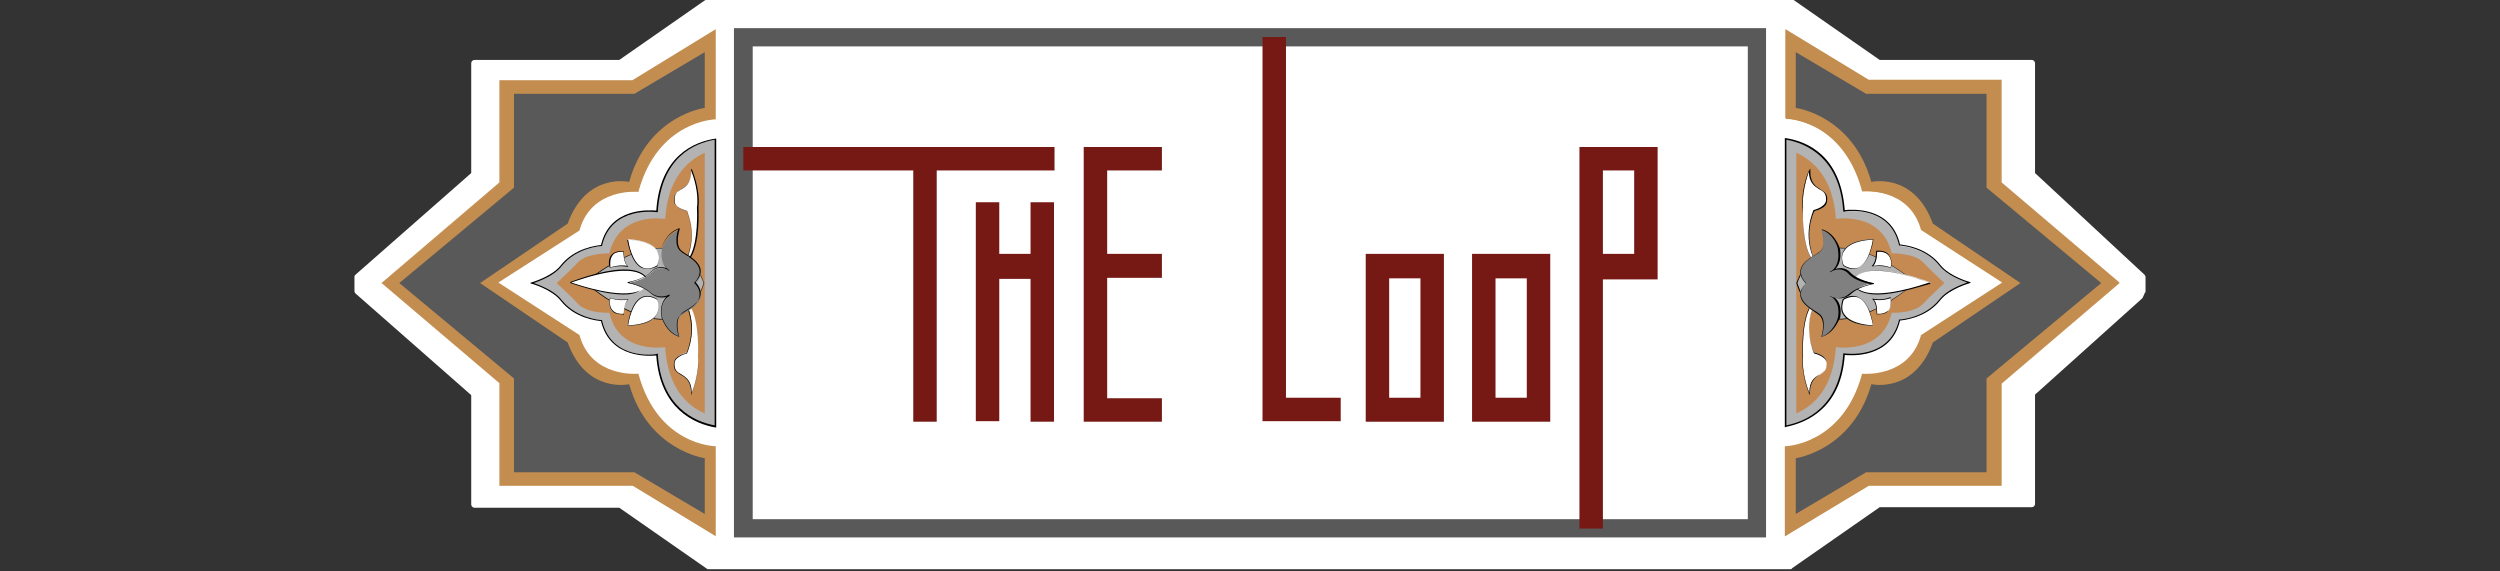 <?xml version="1.0" encoding="utf-8"?>
<!-- Generator: Adobe Illustrator 24.3.0, SVG Export Plug-In . SVG Version: 6.00 Build 0)  -->
<svg version="1.1" id="Layer_1" xmlns="http://www.w3.org/2000/svg" xmlns:xlink="http://www.w3.org/1999/xlink" x="0px" y="0px"
	 viewBox="0 0 479.6 109.6" style="enable-background:new 0 0 479.6 109.6;" xml:space="preserve">
<rect x="0" y="0" width="479.6" height="109.6" fill="#333333" stroke="none"/>
<style type="text/css">
	.st0{fill:#FFFFFF;}
	.st1{fill:#595959;}
	.st2{fill:#761914;}
	.st3{fill:#C38D4F;}
	.st4{fill:#B3B3B3;}
	.st5{fill:#C58A52;}
	.st6{fill:#808080;}
</style>
<g>
	<g>
		<polygon class="st0" points="343.5,108.6 360.4,96.8 389.8,96.8 389.8,75.5 410.6,56.8 411,55.9 411,53.1 389.8,33.4 389.8,12.1 
			360.5,12.1 343.5,0.3 135.9,0.3 119,12.1 91,12.1 91,33.4 68.6,53.1 68.6,55.9 69.6,56.8 91,75.5 91,96.8 119,96.8 135.9,108.6 		
			"/>
		<path class="st0" d="M343.5,109.2H135.9c-0.1,0-0.2,0-0.3-0.1l-16.8-11.7H91c-0.3,0-0.6-0.3-0.6-0.6v-21L68.2,56.3
			C68.1,56.2,68,56,68,55.9v-2.8c0-0.2,0.1-0.3,0.2-0.4l22.2-19.5V12.1c0-0.3,0.3-0.6,0.6-0.6h27.8l16.8-11.7
			c0.1-0.1,0.2-0.1,0.3-0.1h207.6c0.1,0,0.2,0,0.3,0.1l16.8,11.7h29.2c0.3,0,0.6,0.3,0.6,0.6v21.1l21,19.5c0.1,0.1,0.2,0.3,0.2,0.4
			v2.8c0,0.1,0,0.2-0.1,0.2l-0.4,0.9c0,0.1-0.1,0.1-0.1,0.2l-20.6,18.5v21c0,0.3-0.3,0.6-0.6,0.6h-29.2l-16.8,11.7
			C343.8,109.1,343.6,109.2,343.5,109.2z M136.1,108h207.2l16.8-11.7c0.1-0.1,0.2-0.1,0.3-0.1h28.8V75.5c0-0.2,0.1-0.3,0.2-0.4
			l20.7-18.6l0.3-0.7v-2.4l-21-19.5c-0.1-0.1-0.2-0.3-0.2-0.4V12.7h-28.8c-0.1,0-0.2,0-0.3-0.1L343.3,0.9H136.1l-16.8,11.7
			c-0.1,0.1-0.2,0.1-0.3,0.1H91.5v20.7c0,0.2-0.1,0.3-0.2,0.4L69.2,53.3v2.3l0.8,0.8l21.3,18.7c0.1,0.1,0.2,0.3,0.2,0.4v20.7H119
			c0.1,0,0.2,0,0.3,0.1L136.1,108z"/>
	</g>
	<g>
		<rect x="142.6" y="7.1" class="st0" width="194.4" height="94.2"/>
		<path class="st1" d="M338.8,103.1h-198V5.4h198V103.1z M144.4,99.6h190.9V8.9H144.4V99.6z"/>
	</g>
	<g>
		<path class="st2" d="M202.3,28.2v4.5h-22.6v48.2h-4.5V32.7h-32.6v-4.5H202.3z"/>
	</g>
	<g>
		<path class="st2" d="M191.7,38.8v9.9h6v-9.9h4.5v42.1h-4.5V53.5h-6v27.3h-4.5V38.8H191.7z"/>
	</g>
	<g>
		<path class="st2" d="M222.9,32.7h-10.5v16h10.5v4.6h-10.5v23.1h10.5v4.5h-15V28.2h15V32.7z"/>
	</g>
	<g>
		<path class="st2" d="M246.7,7.1v69.2h6h4.5v4.5h-15V7.1H246.7z"/>
	</g>
	<g>
		<path class="st2" d="M277,48.7v32.2h-15V48.7H277z M272.5,53.4h-6v22.9h6V53.4z"/>
	</g>
	<g>
		<path class="st2" d="M297.4,48.7v32.2h-15V48.7H297.4z M292.9,53.4h-6v22.9h6V53.4z"/>
	</g>
	<g>
		<path class="st2" d="M318,28.2v25.4h-10.5v47.8h-4.5V28.2H318z M313.5,32.7h-6v16h6V32.7z"/>
	</g>
	<g>
		<path class="st3" d="M406.4,54.3l-22.6,19.2V93h-25.4l-15.8,9.7V85.8c0,0,11.1-0.1,14.8-13.9c0,0,9,0.9,11.4-7.4l15.8-10.2v0
			l-15.8-10.2c-2.4-8.3-11.4-7.4-11.4-7.4c-3.7-13.9-14.8-13.9-14.8-13.9V5.9l15.8,9.6h25.4v19.5L406.4,54.3L406.4,54.3z"/>
		<path class="st3" d="M342.4,102.9V85.6l0.1,0c0.1,0,11-0.3,14.7-13.8l0-0.1l0.1,0c0.1,0,8.9,0.8,11.2-7.3l0-0.1l0,0l15.6-10.1
			l-15.6-10.1l0-0.1c-2.3-8.1-11.1-7.3-11.2-7.3l-0.1,0l0-0.1c-1.9-7.1-5.8-10.5-8.7-12.1c-3.2-1.7-5.9-1.8-5.9-1.8l-0.1,0V5.6
			l0.2,0.1l15.8,9.6h25.5V35l22.6,19.2v0.1l-0.1,0.1l-22.5,19.2v19.6h-25.5L342.4,102.9z M342.7,85.9v16.4l15.6-9.5h25.3V73.4l0.1,0
			l22.5-19.1l-22.5-19.1V15.7h-25.3l0,0l-15.6-9.5v16.4c1.3,0.1,11.3,1.1,14.8,13.9c1.1-0.1,9.2-0.3,11.4,7.5l15.8,10.2v0.2
			l-0.1,0.1l-15.7,10.1c-2.2,7.7-10.3,7.5-11.4,7.4c-2,7.1-5.9,10.5-8.8,12.1C345.8,85.6,343.3,85.9,342.7,85.9z"/>
	</g>
	<g>
		<path class="st4" d="M342.5,26.7c3.5,0.6,10.5,3,11.2,13.9c0,0,8.8-1.5,10.7,6.6c0,0,4.8,0.1,7.8,3.9c1.7,2.2,5.7,3.2,5.7,3.2v0
			c0,0-3.9,1.1-5.7,3.2c-3,3.8-7.8,3.9-7.8,3.9c-1.8,8-10.7,6.6-10.7,6.6c-0.7,10.4-7.5,13.1-11.2,13.8V26.7z"/>
		<path d="M342.4,82V26.5l0.2,0c3.9,0.6,10.5,3.2,11.3,13.8c1.2-0.1,8.9-0.8,10.6,6.6c0.8,0.1,5.1,0.5,7.8,4
			c1.7,2.1,5.5,3.2,5.6,3.2l0.1,0v0.2l-0.1,0c0,0-3.9,1.1-5.6,3.2c-2.7,3.5-7.1,3.9-7.8,4c-1.7,7.3-9.4,6.7-10.6,6.6
			c-0.7,10.3-7.4,13-11.3,13.8L342.4,82z M342.7,26.8v54.8c3.9-0.8,10.2-3.6,10.9-13.6l0-0.2l0.2,0c0.1,0,8.7,1.3,10.5-6.4l0-0.1
			l0.1,0c0,0,4.8-0.2,7.7-3.9c1.4-1.8,4.2-2.8,5.3-3.2c-1.1-0.4-3.9-1.4-5.3-3.2c-2.9-3.7-7.7-3.9-7.7-3.9l-0.1,0l0-0.1
			c-1.8-7.8-10.4-6.5-10.5-6.4l-0.2,0l0-0.2C352.9,30.2,346.5,27.5,342.7,26.8z"/>
	</g>
	<g>
		<path class="st1" d="M403.1,54.3l-22,18.3v18h-23.1l-13.5,8V87.9c0,0,10.9-1.5,14.5-14.2c0,0,8.2,1.9,11.8-8l16.8-11.4v0
			l-16.8-11.4c-3.6-9.9-11.8-8-11.8-8c-3.6-12.8-14.5-14.2-14.5-14.2V10l13.5,8h23.1v18L403.1,54.3L403.1,54.3z"/>
	</g>
	<g>
		<path class="st5" d="M344.6,29.3c3.5,1.6,7.1,5.1,7.6,12.7c0,0,8.8-1.5,10.7,6.6c0,0,4.4-0.1,6.1,1.8c0.7,0.8,4,3.9,4,3.9v0
			c0,0-3.3,3.1-4,3.9c-1.7,2-6.1,1.8-6.1,1.8c-1.8,8-10.7,6.6-10.7,6.6c-0.5,7.7-4.1,11.2-7.6,12.7V29.3z"/>
	</g>
	<g>
		<path class="st4" d="M344.7,54.3c5.1,15.6,22.7-0.1,22.7-0.1S350.4,39.3,344.7,54.3z"/>
		<path d="M352.8,61.3c-0.7,0-1.5-0.1-2.2-0.3c-2.8-0.7-4.8-3-6-6.7c0,0,0,0,0,0c1.4-3.6,3.5-5.8,6.4-6.5c7.1-1.8,16.4,6.3,16.5,6.4
			c0,0,0,0,0,0c0,0,0,0,0,0C367.4,54.3,359.5,61.3,352.8,61.3z M344.8,54.3c1.2,3.6,3.2,5.9,5.9,6.6c6.7,1.8,15.9-6,16.7-6.7
			c-0.8-0.7-9.6-8-16.3-6.3C348.2,48.6,346.1,50.8,344.8,54.3z"/>
	</g>
	<g>
		<path class="st0" d="M353.6,50.9c4.7,2.8,5.7-5,5.7-5S351.8,45.9,353.6,50.9z"/>
		<path d="M355.5,51.6c-0.6,0-1.2-0.2-1.9-0.6c0,0,0,0,0,0c-0.4-1.2-0.4-2.3,0.2-3.1c1.4-2,5.2-2,5.6-2c0,0,0,0,0,0c0,0,0,0,0,0
			c0,0,0,0,0,0c0,0.2-0.6,4.3-2.8,5.4C356.3,51.5,355.9,51.6,355.5,51.6z M353.7,50.9c1.1,0.6,2.1,0.8,2.9,0.4c2-1,2.6-4.7,2.7-5.3
			c-0.5,0-4.1,0.1-5.4,2C353.3,48.7,353.2,49.7,353.7,50.9z"/>
	</g>
	<g>
		<path class="st0" d="M355.4,54c1.5,5.3,15,0.2,15,0.2S357.4,49.1,355.4,54z"/>
		<path d="M360.1,56.5c-1.2,0-2.3-0.2-3.2-0.6c-0.8-0.4-1.4-1-1.6-1.8c0,0,0,0,0,0c0.9-2.1,3.7-2.7,8.3-1.8c3.4,0.7,6.7,1.9,6.7,2
			c0,0,0,0,0,0.1s0,0,0,0.1C370.3,54.3,364.5,56.5,360.1,56.5z M355.4,54c0.2,0.8,0.7,1.4,1.5,1.7c3.6,1.8,12-1.1,13.2-1.5
			C368.7,53.7,357.3,49.5,355.4,54z"/>
	</g>
	<g>
		<path class="st0" d="M359.2,51.1c0,0,1.7-0.4,3.5,0.3c0,0,0.9-3.4-2.6-3.1C360.1,48.3,360.2,50.3,359.2,51.1z"/>
		<path d="M362.7,51.4C362.7,51.4,362.7,51.4,362.7,51.4c-1.7-0.6-3.4-0.3-3.5-0.3c0,0-0.1,0-0.1,0c0,0,0-0.1,0-0.1
			c0.9-0.8,0.8-2.8,0.8-2.8c0,0,0-0.1,0.1-0.1c1.1-0.1,1.9,0.2,2.3,0.7C363.2,49.9,362.8,51.3,362.7,51.4
			C362.8,51.4,362.7,51.4,362.7,51.4C362.7,51.4,362.7,51.4,362.7,51.4z M360.5,50.9c0.6,0,1.4,0.1,2.2,0.4c0.1-0.3,0.3-1.5-0.4-2.3
			c-0.4-0.5-1.2-0.8-2.2-0.7c0,0.3,0,1.9-0.7,2.7C359.6,51,360,50.9,360.5,50.9z"/>
	</g>
	<g>
		<path class="st0" d="M353.6,57.5c4.7-2.8,5.7,5,5.7,5S351.8,62.5,353.6,57.5z"/>
		<path d="M359.3,62.5c-0.3,0-4.2,0-5.6-2c-0.6-0.8-0.6-1.8-0.2-3.1c0,0,0,0,0,0c1.1-0.7,2.1-0.8,3-0.4
			C358.8,58.1,359.4,62.3,359.3,62.5C359.4,62.5,359.4,62.5,359.3,62.5C359.3,62.5,359.3,62.5,359.3,62.5z M353.7,57.5
			c-0.4,1.2-0.4,2.2,0.2,2.9c1.3,1.8,4.9,2,5.4,2c-0.1-0.6-0.7-4.3-2.7-5.3C355.7,56.8,354.8,56.9,353.7,57.5z"/>
	</g>
	<g>
		<path class="st0" d="M359.2,57.4c0,0,1.7,0.4,3.5-0.3c0,0,0.9,3.4-2.6,3.1C360.1,60.2,360.2,58.3,359.2,57.4z"/>
		<path d="M360.5,60.3c-0.1,0-0.3,0-0.4,0c0,0-0.1,0-0.1-0.1c0,0,0.1-2-0.8-2.8c0,0,0,0,0-0.1s0,0,0.1,0c0,0,1.7,0.4,3.4-0.3
			c0,0,0,0,0,0c0,0,0,0,0,0c0,0.1,0.4,1.5-0.4,2.5C362,60.1,361.3,60.3,360.5,60.3z M360.1,60.2c1,0.1,1.7-0.2,2.2-0.7
			c0.6-0.8,0.4-2,0.4-2.3c-1.4,0.5-2.8,0.4-3.2,0.3C360.2,58.3,360.1,59.9,360.1,60.2z"/>
	</g>
	<g>
		<path class="st0" d="M347.5,58.6c-2,2.8-1.6,9.8-1.6,9.8c-0.3,3.5,1.3,7.3,1.3,7.3c-0.1-4.8,3.6-3,3.2-6.2
			c-0.1-1.4-2.4-1.9-2.4-1.9s-2.4-4.9,0.5-10.2L347.5,58.6z"/>
		<path d="M347.2,75.8C347.2,75.8,347.1,75.8,347.2,75.8c-0.1-0.1-1.7-3.9-1.4-7.4c0-0.1-0.4-7,1.6-9.9c0,0,0,0,0,0l1-1.1
			c0,0,0.1,0,0.1,0c0,0,0,0.1,0,0.1c-2.8,5-0.7,9.7-0.5,10.1c0.3,0.1,2.3,0.5,2.4,1.9c0.1,1.5-0.6,1.9-1.3,2.3
			C348.2,72.5,347.2,73.1,347.2,75.8C347.2,75.8,347.2,75.8,347.2,75.8C347.2,75.8,347.2,75.8,347.2,75.8z M347.5,58.6
			c-2,2.8-1.6,9.7-1.6,9.8c-0.3,2.9,0.8,6,1.2,7c0-2.4,1-3,2-3.6c0.8-0.5,1.4-0.9,1.3-2.2c-0.1-1.3-2.4-1.8-2.4-1.8c0,0,0,0,0,0
			c0,0-2.3-4.8,0.3-9.9L347.5,58.6z"/>
	</g>
	<g>
		<path class="st0" d="M347.5,49.6c-2-2.8-1.6-9.8-1.6-9.8c-0.3-3.5,1.3-7.3,1.3-7.3c-0.1,4.8,3.6,3,3.2,6.1
			c-0.1,1.4-2.4,1.9-2.4,1.9s-2.4,4.9,0.5,10.2L347.5,49.6z"/>
		<path d="M348.5,50.7C348.5,50.7,348.4,50.7,348.5,50.7l-1-1.1c0,0,0,0,0,0c-2-2.8-1.6-9.8-1.6-9.9c-0.3-3.4,1.3-7.3,1.3-7.3
			c0,0,0,0,0.1,0c0,0,0,0,0,0.1c-0.1,2.6,1,3.2,1.9,3.8c0.8,0.5,1.5,0.9,1.3,2.3c-0.1,1.4-2.2,1.8-2.4,1.9
			C347.8,40.9,345.8,45.6,348.5,50.7C348.5,50.7,348.5,50.7,348.5,50.7C348.5,50.7,348.5,50.7,348.5,50.7z M347.5,49.5l0.7,0.7
			c-2.6-5.1-0.3-9.8-0.3-9.9c0,0,0,0,0,0c0,0,2.2-0.5,2.4-1.8c0.1-1.4-0.5-1.8-1.3-2.2c-0.9-0.6-2-1.2-2-3.6c-0.4,1-1.5,4.1-1.2,7
			C345.9,39.8,345.6,46.8,347.5,49.5z"/>
	</g>
	<g>
		<path class="st6" d="M359.3,54.3c0,0-3.1-0.5-4.5-2c-1.5-1.6-3.5-0.4-3.5-0.4s2-0.8,1.5-4.1c0,0-0.8-2.9-3.4-3.7
			c0,0,1.2,3.3-0.5,4.4c-1.7,1-5.3,2.9-2.5,5.9c-2.9,3,0.8,4.9,2.5,5.9c1.7,1.1,0.5,4.4,0.5,4.4c2.6-0.8,3.4-3.7,3.4-3.7
			c0.6-3.3-1.5-4.1-1.5-4.1s1.9,1,3.6-0.5C356.6,54.7,359.3,54.3,359.3,54.3z"/>
		<path d="M349.5,64.6C349.4,64.6,349.4,64.6,349.5,64.6C349.4,64.6,349.4,64.6,349.5,64.6c0-0.1,1.1-3.3-0.5-4.4
			c-0.1-0.1-0.3-0.2-0.4-0.3c-1.2-0.7-2.9-1.8-3.1-3.2c-0.1-0.8,0.2-1.6,1-2.4c-0.8-0.8-1.1-1.7-1-2.4c0.2-1.5,1.9-2.5,3.1-3.2
			c0.2-0.1,0.3-0.2,0.4-0.3c1.6-1,0.5-4.3,0.5-4.3c0,0,0,0,0-0.1c0,0,0,0,0.1,0c2.6,0.8,3.4,3.8,3.4,3.8c0.3,2-0.3,3.2-0.9,3.8
			c0.7-0.2,1.9-0.4,2.9,0.7c1.4,1.5,4.4,2,4.4,2c0,0,0.1,0,0.1,0.1s0,0.1-0.1,0.1c0,0-2.7,0.4-4.3,1.9c-1.1,1-2.4,0.9-3.1,0.7
			c0.7,0.6,1.4,1.8,1,3.9C352.9,60.9,352.1,63.8,349.5,64.6C349.5,64.6,349.5,64.6,349.5,64.6z M349.5,44.1c0.2,0.6,1,3.4-0.6,4.3
			c-0.1,0.1-0.3,0.2-0.4,0.3c-1.2,0.7-2.9,1.7-3.1,3.2c-0.1,0.8,0.2,1.6,1,2.4c0,0,0,0.1,0,0.1c-0.8,0.8-1.1,1.6-1,2.4
			c0.2,1.4,1.8,2.4,3,3.2c0.2,0.1,0.3,0.2,0.4,0.3c1.5,1,0.8,3.7,0.6,4.3c2.4-0.8,3.2-3.6,3.2-3.7c0.5-2.9-1.1-3.9-1.4-4
			c0,0-0.1,0-0.1,0c0,0,0,0,0-0.1c0,0,0,0,0.1,0c0,0,0.1,0,0.1,0.1c0.4,0.2,2,0.7,3.4-0.5c1.4-1.2,3.3-1.7,4.1-1.9
			c-0.8-0.2-3.1-0.7-4.2-2c-1.1-1.2-2.5-0.8-3.1-0.5c-0.1,0.1-0.2,0.1-0.3,0.2c0,0-0.1,0-0.1,0c0,0,0-0.1,0-0.1c0,0,0.1-0.1,0.2-0.1
			c0.5-0.3,1.7-1.4,1.3-4C352.7,47.8,352,45,349.5,44.1z"/>
	</g>
	<g>
		<path class="st3" d="M73.4,54.3L96,73.5V93h25.4l15.8,9.7V85.8c0,0-11.1-0.1-14.8-13.9c0,0-9,0.9-11.4-7.4L95.3,54.3v0L111,44.1
			c2.4-8.3,11.4-7.4,11.4-7.4c3.7-13.9,14.8-13.9,14.8-13.9V5.9l-15.8,9.6H96v19.5L73.4,54.3L73.4,54.3z"/>
		<path class="st3" d="M137.4,102.9l-0.2-0.1l-15.8-9.6H95.8V73.5L73.2,54.3v-0.1l0.1,0L95.8,35V15.4h25.5l16-9.8v17.3l-0.1,0
			c-0.1,0-11,0.3-14.7,13.8l0,0.1l-0.1,0c-0.1,0-8.9-0.8-11.2,7.3l0,0.1l0,0l-15.6,10l15.6,10.1l0,0.1c2.3,8.1,11.1,7.3,11.2,7.3
			l0.1,0l0,0.1c3.7,13.6,14.6,13.8,14.7,13.8l0.1,0V102.9z M96.1,92.8h25.3l0,0l15.6,9.5V85.9c-1.3-0.1-11.3-1.1-14.8-13.9
			c-1.1,0.1-9.2,0.3-11.4-7.4L95.1,54.3v-0.2l0.1-0.1L110.9,44c2.2-7.7,10.3-7.5,11.4-7.5c2-7.1,5.9-10.5,8.8-12.1
			c2.8-1.5,5.3-1.8,5.9-1.8V6.2l-15.6,9.5H96.1v19.4l-0.1,0L73.6,54.3l22.5,19.1V92.8z"/>
	</g>
	<g>
		<path class="st4" d="M137.2,26.7c-3.5,0.6-10.5,3-11.2,13.9c0,0-8.8-1.5-10.7,6.6c0,0-4.8,0.1-7.8,3.9c-1.7,2.2-5.7,3.2-5.7,3.2v0
			c0,0,3.9,1.1,5.7,3.2c3,3.8,7.8,3.9,7.8,3.9c1.8,8,10.7,6.6,10.7,6.6c0.7,10.4,7.5,13.1,11.2,13.8V26.7z"/>
		<path d="M137.4,82l-0.2,0c-3.9-0.7-10.6-3.5-11.3-13.8c-1.2,0.1-8.9,0.7-10.6-6.6c-0.8-0.1-5.1-0.5-7.8-4
			c-1.7-2.1-5.5-3.2-5.6-3.2l-0.1,0v-0.2l0.1,0c0,0,3.9-1.1,5.6-3.2c2.7-3.5,7.1-3.9,7.8-4c1.7-7.3,9.4-6.7,10.6-6.6
			c0.7-10.6,7.4-13.2,11.3-13.8l0.2,0V82z M126.2,67.8l0,0.2c0.6,10,7,12.9,10.9,13.6V26.8c-3.9,0.7-10.2,3.3-10.9,13.7l0,0.2
			l-0.2,0c-0.1,0-8.7-1.3-10.5,6.4l0,0.1l-0.1,0c0,0-4.8,0.2-7.7,3.9c-1.4,1.8-4.2,2.8-5.3,3.2c1.1,0.4,3.9,1.4,5.3,3.2
			c2.9,3.7,7.7,3.9,7.7,3.9l0.1,0l0,0.1c1.8,7.8,10.4,6.5,10.5,6.4L126.2,67.8z"/>
	</g>
	<g>
		<path class="st1" d="M76.6,54.3l22,18.3v18h23.1l13.5,8V87.9c0,0-10.9-1.5-14.5-14.2c0,0-8.2,1.9-11.8-8L92.1,54.3v0l16.8-11.4
			c3.6-9.9,11.8-8,11.8-8c3.6-12.8,14.5-14.2,14.5-14.2V10l-13.5,8H98.6v18L76.6,54.3L76.6,54.3z"/>
	</g>
	<g>
		<path class="st5" d="M135.2,29.3c-3.5,1.6-7.1,5.1-7.6,12.7c0,0-8.8-1.5-10.7,6.6c0,0-4.4-0.1-6.1,1.8c-0.7,0.8-4,3.9-4,3.9v0
			c0,0,3.3,3.1,4,3.9c1.7,2,6.1,1.8,6.1,1.8c1.8,8,10.7,6.6,10.7,6.6c0.5,7.7,4.1,11.2,7.6,12.7V29.3z"/>
	</g>
	<g>
		<path class="st4" d="M135,54.3c-5.1,15.6-22.7-0.1-22.7-0.1S129.3,39.3,135,54.3z"/>
		<path d="M126.9,61.3c-6.7,0-14.6-7-14.7-7.1c0,0,0,0,0,0c0,0,0,0,0,0c0.1-0.1,9.4-8.1,16.5-6.4c2.9,0.7,5,2.9,6.4,6.5c0,0,0,0,0,0
			c-1.2,3.7-3.2,5.9-6,6.7C128.4,61.2,127.7,61.3,126.9,61.3z M112.4,54.2c0.8,0.7,10,8.5,16.7,6.7c2.7-0.7,4.7-2.9,5.9-6.6
			c-1.4-3.6-3.5-5.7-6.3-6.4C122,46.2,113.2,53.6,112.4,54.2z"/>
	</g>
	<g>
		<path class="st0" d="M126.1,50.9c-4.7,2.8-5.7-5-5.7-5S128,45.9,126.1,50.9z"/>
		<path d="M124.2,51.6c-0.4,0-0.7-0.1-1.1-0.2c-2.2-1.1-2.7-5.2-2.8-5.4c0,0,0,0,0,0c0,0,0,0,0,0c0,0,0,0,0,0c0.3,0,4.2,0,5.6,2
			c0.6,0.8,0.6,1.8,0.2,3.1c0,0,0,0,0,0C125.5,51.4,124.8,51.6,124.2,51.6z M120.5,46c0.1,0.6,0.7,4.3,2.7,5.3
			c0.8,0.4,1.8,0.3,2.9-0.4c0.4-1.2,0.4-2.2-0.2-2.9C124.6,46.1,121.1,46,120.5,46z M126.1,50.9L126.1,50.9L126.1,50.9z"/>
	</g>
	<g>
		<path class="st0" d="M124.4,54c-1.5,5.3-15,0.2-15,0.2S122.3,49.1,124.4,54z"/>
		<path d="M119.7,56.5c-4.4,0-10.2-2.2-10.3-2.2c0,0,0,0,0-0.1s0,0,0-0.1c0,0,3.3-1.3,6.7-2c4.6-0.9,7.5-0.3,8.3,1.8c0,0,0,0,0,0
			c-0.2,0.8-0.8,1.4-1.6,1.8C122,56.3,120.9,56.5,119.7,56.5z M109.6,54.2c1.2,0.4,9.6,3.3,13.2,1.5c0.8-0.4,1.3-1,1.5-1.7
			C122.4,49.5,111.1,53.7,109.6,54.2z"/>
	</g>
	<g>
		<path class="st0" d="M120.5,51.1c0,0-1.7-0.4-3.5,0.3c0,0-0.9-3.4,2.6-3.1C119.7,48.3,119.6,50.3,120.5,51.1z"/>
		<path d="M117,51.4C117,51.4,117,51.4,117,51.4C117,51.4,117,51.4,117,51.4c-0.1-0.1-0.5-1.6,0.3-2.5c0.5-0.6,1.3-0.8,2.3-0.7
			c0,0,0.1,0,0.1,0.1c0,0-0.1,2,0.8,2.8c0,0,0,0,0,0.1c0,0,0,0-0.1,0C120.5,51.2,118.8,50.8,117,51.4
			C117.1,51.4,117.1,51.4,117,51.4z M119.3,48.3c-0.8,0-1.5,0.2-1.8,0.7c-0.6,0.8-0.4,2-0.4,2.3c1.4-0.5,2.8-0.4,3.2-0.3
			c-0.7-0.8-0.7-2.4-0.7-2.7C119.5,48.3,119.4,48.3,119.3,48.3z"/>
	</g>
	<g>
		<path class="st0" d="M126.1,57.5c-4.7-2.8-5.7,5-5.7,5S128,62.5,126.1,57.5z"/>
		<path d="M120.4,62.5C120.4,62.5,120.4,62.5,120.4,62.5C120.4,62.5,120.4,62.5,120.4,62.5c0-0.2,0.5-4.4,2.7-5.5
			c0.9-0.4,1.9-0.3,3,0.4c0,0,0,0,0,0c0.4,1.2,0.4,2.2-0.2,3.1C124.6,62.5,120.7,62.5,120.4,62.5z M124.2,56.9c-0.4,0-0.7,0.1-1,0.2
			c-2,1-2.6,4.7-2.7,5.3c0.5,0,4.1-0.1,5.4-2c0.5-0.8,0.6-1.8,0.2-2.9C125.4,57.1,124.8,56.9,124.2,56.9z"/>
	</g>
	<g>
		<path class="st0" d="M120.5,57.4c0,0-1.7,0.4-3.5-0.3c0,0-0.9,3.4,2.6,3.1C119.7,60.2,119.6,58.3,120.5,57.4z"/>
		<path d="M119.3,60.3c-0.9,0-1.5-0.2-1.9-0.7c-0.8-0.9-0.4-2.4-0.4-2.5c0,0,0,0,0,0c0,0,0,0,0,0c1.7,0.6,3.4,0.3,3.4,0.3
			c0,0,0.1,0,0.1,0c0,0,0,0.1,0,0.1c-0.9,0.8-0.8,2.8-0.8,2.8c0,0,0,0.1-0.1,0.1C119.6,60.3,119.4,60.3,119.3,60.3z M117.1,57.2
			c-0.1,0.3-0.3,1.5,0.4,2.3c0.4,0.5,1.2,0.8,2.2,0.7c0-0.3,0-1.9,0.7-2.7C119.8,57.6,118.5,57.7,117.1,57.2z"/>
	</g>
	<g>
		<path class="st0" d="M132.3,58.6c2,2.8,1.6,9.8,1.6,9.8c0.3,3.5-1.3,7.3-1.3,7.3c0.1-4.8-3.6-3-3.2-6.2c0.1-1.4,2.4-1.9,2.4-1.9
			s2.4-4.9-0.5-10.2L132.3,58.6z"/>
		<path d="M132.6,75.8C132.6,75.8,132.6,75.8,132.6,75.8C132.5,75.8,132.5,75.8,132.6,75.8c0-2.7-1-3.3-2-3.9
			c-0.8-0.5-1.5-0.9-1.3-2.3c0.1-1.4,2.2-1.8,2.4-1.9c0.2-0.4,2.2-5.1-0.5-10.1c0,0,0-0.1,0-0.1c0,0,0.1,0,0.1,0l1,1.1c0,0,0,0,0,0
			c2,2.8,1.6,9.8,1.6,9.9C134.3,71.9,132.6,75.7,132.6,75.8C132.6,75.8,132.6,75.8,132.6,75.8z M131.5,57.9c2.6,5.1,0.3,9.8,0.3,9.9
			c0,0,0,0,0,0c0,0-2.2,0.5-2.4,1.8c-0.1,1.4,0.5,1.8,1.3,2.2c0.9,0.6,2,1.2,2,3.6c0.4-1,1.5-4.1,1.2-7c0-0.1,0.4-7-1.6-9.8
			L131.5,57.9z"/>
	</g>
	<g>
		<path class="st0" d="M132.3,49.6c2-2.8,1.6-9.8,1.6-9.8c0.3-3.5-1.3-7.3-1.3-7.3c0.1,4.8-3.6,3-3.2,6.1c0.1,1.4,2.4,1.9,2.4,1.9
			s2.4,4.9-0.5,10.2L132.3,49.6z"/>
		<path d="M131.3,50.7C131.3,50.7,131.2,50.7,131.3,50.7C131.2,50.7,131.2,50.7,131.3,50.7c2.7-5.1,0.6-9.8,0.5-10.2
			c-0.3-0.1-2.3-0.5-2.4-1.9c-0.1-1.4,0.6-1.9,1.3-2.3c0.9-0.6,2-1.2,1.9-3.8c0,0,0-0.1,0-0.1c0,0,0.1,0,0.1,0c0,0,1.7,3.9,1.3,7.3
			c0,0.1,0.4,7-1.6,9.9c0,0,0,0,0,0L131.3,50.7C131.3,50.7,131.3,50.7,131.3,50.7z M132.6,32.8c0,2.4-1,3-2,3.6
			c-0.8,0.5-1.4,0.9-1.3,2.2c0.1,1.3,2.4,1.8,2.4,1.8c0,0,0,0,0,0c0,0,2.3,4.8-0.3,9.9l0.7-0.7c2-2.8,1.6-9.7,1.6-9.8
			C134.1,36.9,133,33.7,132.6,32.8z M132.3,49.6L132.3,49.6L132.3,49.6z"/>
	</g>
	<g>
		<path class="st6" d="M120.5,54.3c0,0,3.1-0.5,4.5-2c1.5-1.6,3.5-0.4,3.5-0.4s-2-0.8-1.5-4.1c0,0,0.8-2.9,3.4-3.7
			c0,0-1.2,3.3,0.5,4.4c1.7,1,5.3,2.9,2.5,5.9c2.9,3-0.8,4.9-2.5,5.9c-1.7,1.1-0.5,4.4-0.5,4.4c-2.6-0.8-3.4-3.7-3.4-3.7
			c-0.6-3.3,1.5-4.1,1.5-4.1s-1.9,1-3.6-0.5C123.1,54.7,120.5,54.3,120.5,54.3z"/>
		<path d="M130.3,64.6C130.3,64.6,130.3,64.6,130.3,64.6c-2.6-0.8-3.4-3.8-3.4-3.8c-0.4-2.1,0.4-3.3,1-3.9c-0.7,0.2-2,0.3-3.1-0.7
			c-1.7-1.5-4.3-1.9-4.3-1.9c0,0-0.1,0-0.1-0.1s0-0.1,0.1-0.1c0,0,3.1-0.5,4.4-2c1-1.1,2.2-0.9,2.9-0.7c-0.6-0.6-1.2-1.8-0.9-3.8
			c0,0,0.8-3,3.4-3.8c0,0,0,0,0.1,0c0,0,0,0,0,0.1c0,0-1.1,3.3,0.5,4.3c0.1,0.1,0.3,0.2,0.4,0.3c1.2,0.7,2.9,1.8,3.1,3.2
			c0.1,0.8-0.2,1.6-1,2.4c0.8,0.8,1.1,1.7,1,2.4c-0.2,1.5-1.9,2.5-3.1,3.2c-0.2,0.1-0.3,0.2-0.4,0.3
			C129.2,61.3,130.3,64.5,130.3,64.6C130.4,64.6,130.4,64.6,130.3,64.6C130.3,64.6,130.3,64.6,130.3,64.6z M128.4,56.8
			c-0.3,0.2-1.9,1.1-1.4,4c0,0,0.8,2.8,3.2,3.7c-0.2-0.6-1-3.3,0.6-4.3c0.1-0.1,0.3-0.2,0.4-0.3c1.2-0.7,2.9-1.7,3-3.2
			c0.1-0.8-0.2-1.6-1-2.4c0,0,0-0.1,0-0.1c0.8-0.8,1.1-1.6,1-2.4c-0.2-1.4-1.8-2.4-3.1-3.2c-0.2-0.1-0.3-0.2-0.4-0.3
			c-1.5-1-0.8-3.7-0.6-4.3c-2.4,0.9-3.2,3.6-3.2,3.7c-0.4,2.6,0.8,3.6,1.3,4c0.1,0.1,0.2,0.1,0.2,0.1c0,0,0,0.1,0,0.1c0,0,0,0-0.1,0
			c-0.1,0-0.2-0.1-0.3-0.2c-0.6-0.3-2-0.7-3.1,0.5c-1.1,1.2-3.4,1.8-4.2,2c0.8,0.2,2.7,0.7,4.1,1.9c1.4,1.2,3,0.7,3.4,0.5
			c0,0,0.1,0,0.1-0.1c0,0,0.1,0,0.1,0C128.5,56.7,128.5,56.7,128.4,56.8C128.5,56.7,128.4,56.7,128.4,56.8z"/>
	</g>
</g>
</svg>
